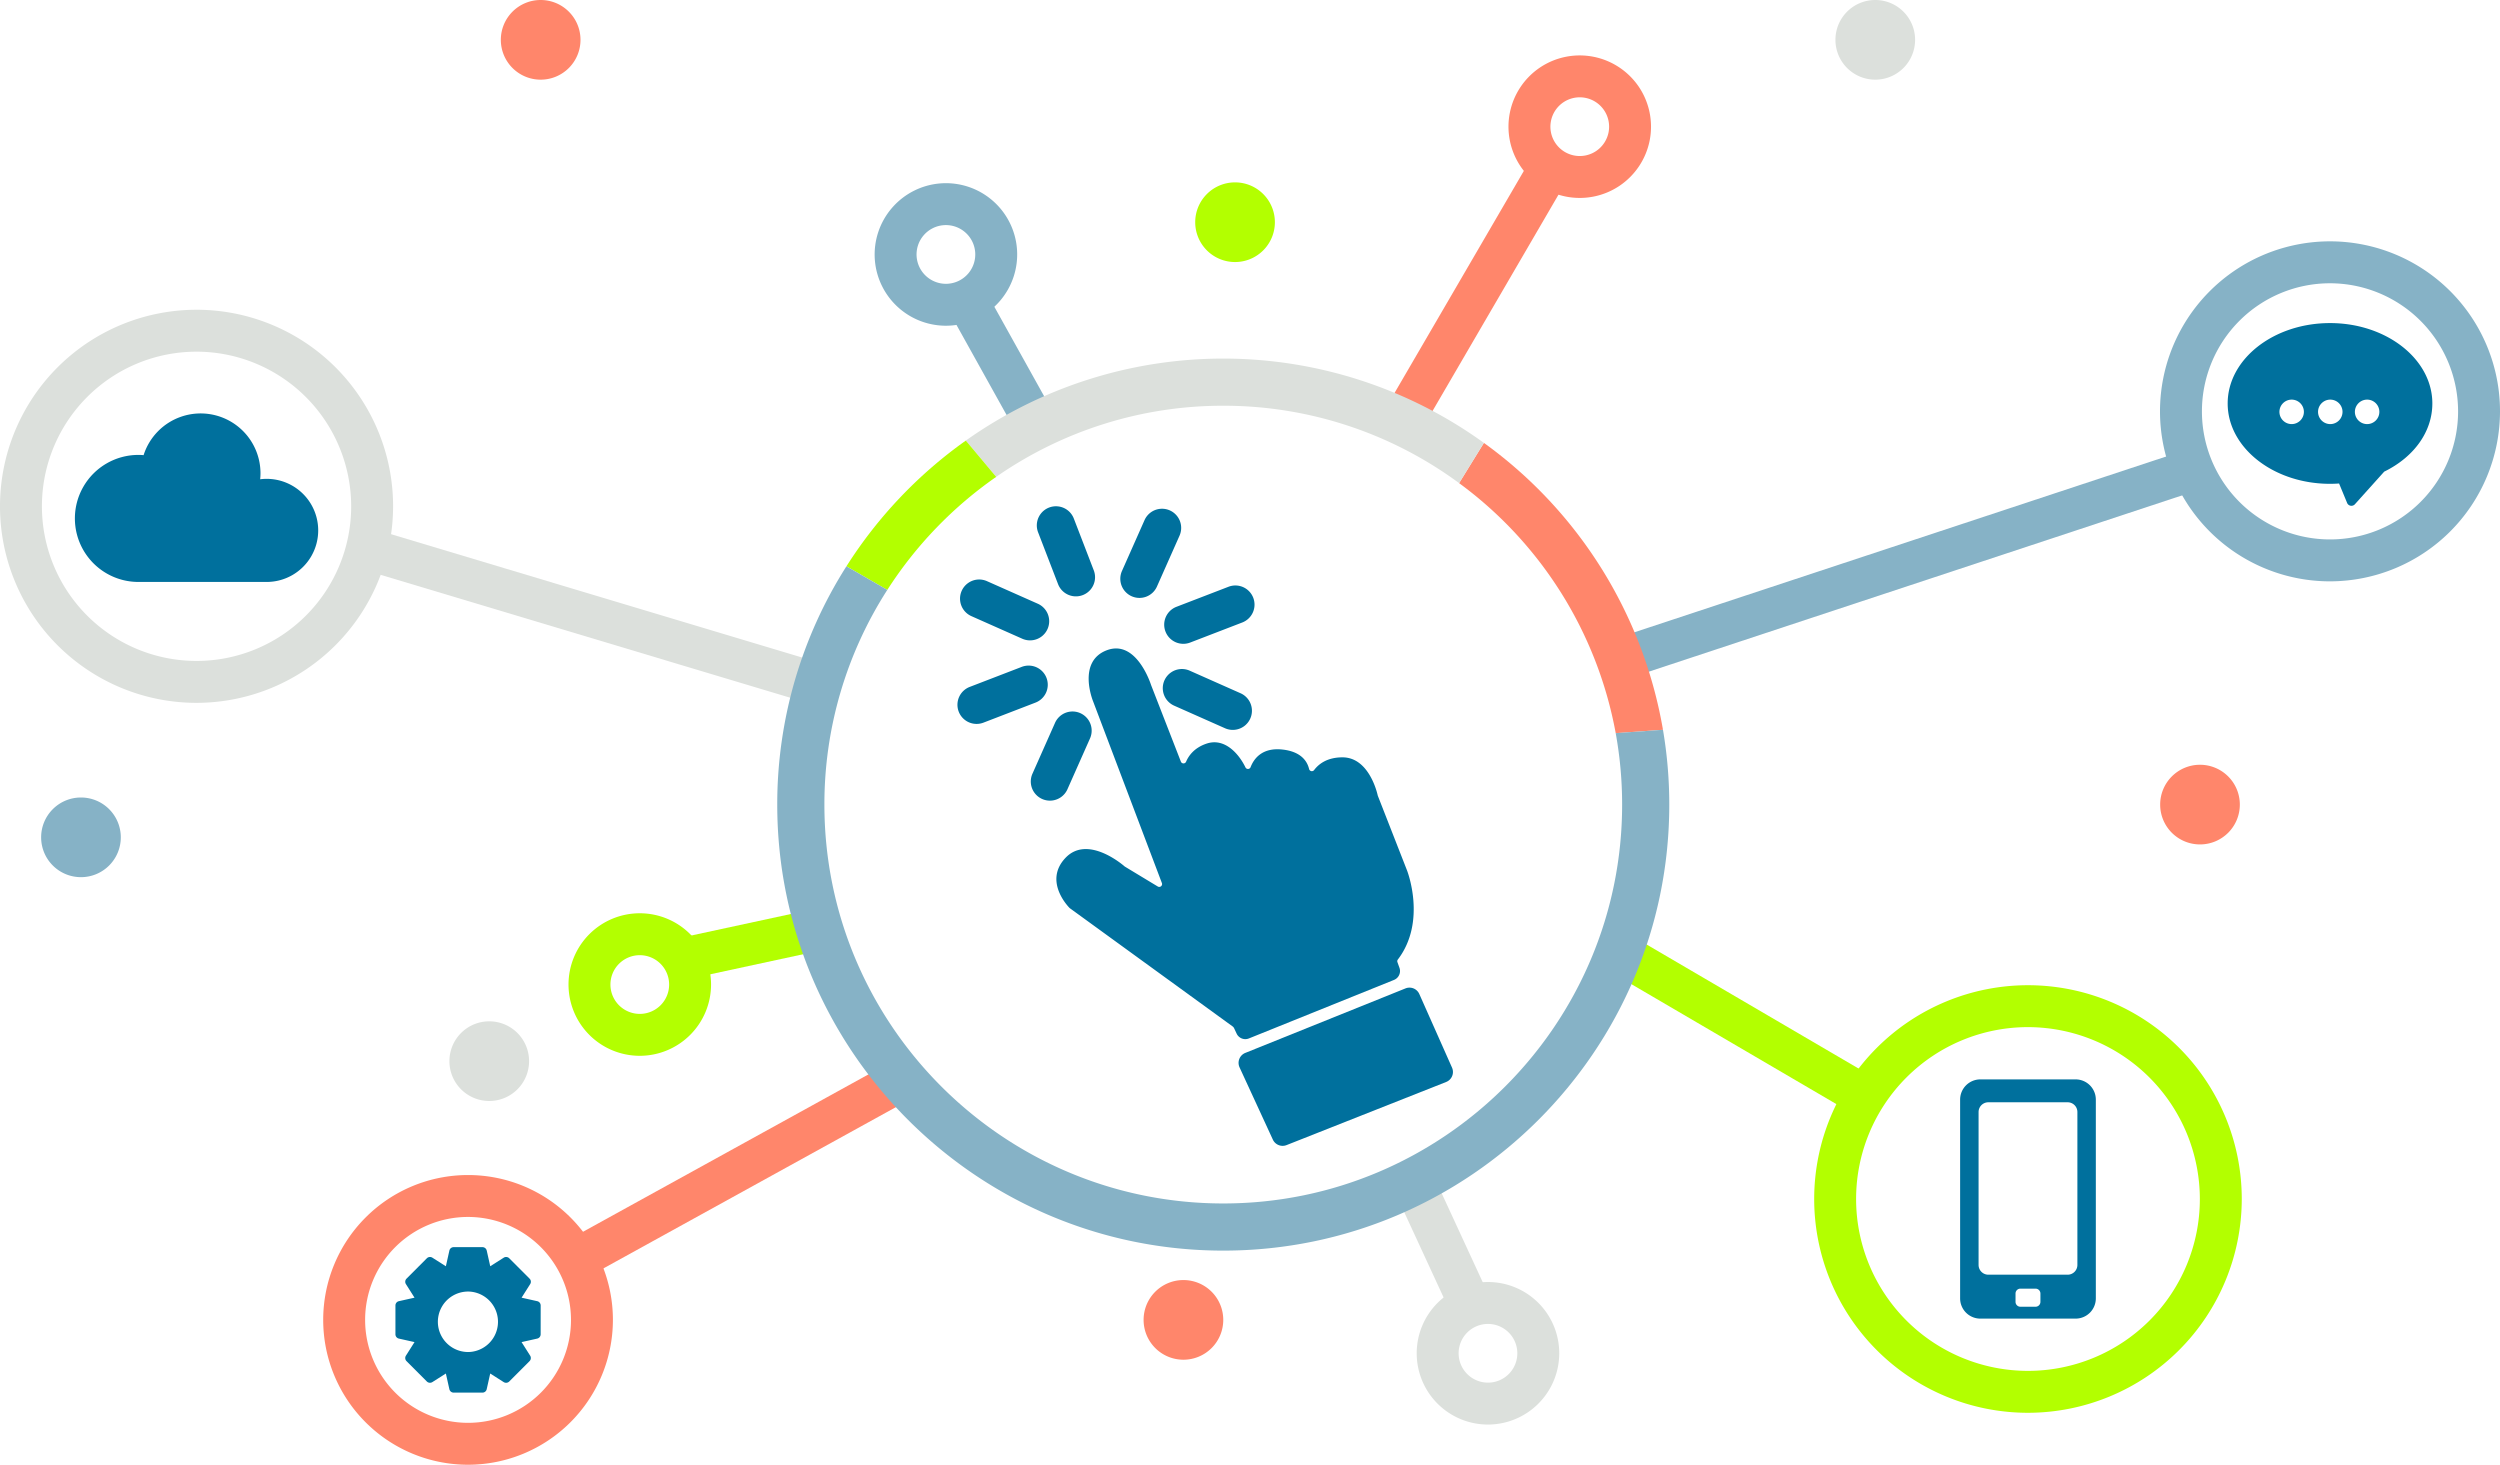 <?xml version="1.0" encoding="UTF-8"?> <svg xmlns="http://www.w3.org/2000/svg" xmlns:xlink="http://www.w3.org/1999/xlink" id="Raggruppa_2445" data-name="Raggruppa 2445" width="1500" height="878.843" viewBox="0 0 1500 878.843"><defs><clipPath id="clip-path"><rect id="Rettangolo_4401" data-name="Rettangolo 4401" width="1500" height="878.843" fill="none"></rect></clipPath></defs><g id="Raggruppa_2444" data-name="Raggruppa 2444" clip-path="url(#clip-path)"><path id="Tracciato_8951" data-name="Tracciato 8951" d="M1216.786,847.676A128.273,128.273,0,1,1,1345.06,719.4a128.418,128.418,0,0,1-128.274,128.274m0-231.4A103.124,103.124,0,1,0,1319.911,719.4a103.24,103.24,0,0,0-103.125-103.123" fill="#b3ff00"></path><path id="Tracciato_8952" data-name="Tracciato 8952" d="M1398.005,348.808a102,102,0,1,1,101.995-102,102.11,102.11,0,0,1-101.995,102m0-178.842a76.846,76.846,0,1,0,76.846,76.846,76.934,76.934,0,0,0-76.846-76.846" fill="#86b2c6"></path><path id="Tracciato_8953" data-name="Tracciato 8953" d="M117.929,421.712A117.929,117.929,0,1,1,235.857,303.783,118.063,118.063,0,0,1,117.929,421.712m0-210.709a92.78,92.78,0,1,0,92.779,92.78A92.885,92.885,0,0,0,117.929,211" fill="#dce0dc"></path><path id="Tracciato_8954" data-name="Tracciato 8954" d="M280.834,878.843a86.911,86.911,0,1,1,86.911-86.911,87.009,87.009,0,0,1-86.911,86.911m0-148.673A61.762,61.762,0,1,0,342.6,791.932a61.832,61.832,0,0,0-61.762-61.762" fill="#ff866b"></path><path id="Tracciato_8955" data-name="Tracciato 8955" d="M383.871,633.483a42.761,42.761,0,1,1,42.761-42.761,42.809,42.809,0,0,1-42.761,42.761m0-60.373a17.612,17.612,0,1,0,17.612,17.612,17.631,17.631,0,0,0-17.612-17.612" fill="#b3ff00"></path><path id="Tracciato_8956" data-name="Tracciato 8956" d="M72.481,502.4a23.9,23.9,0,1,1-23.9-23.9,23.9,23.9,0,0,1,23.9,23.9" fill="#86b2c6"></path><path id="Tracciato_8957" data-name="Tracciato 8957" d="M733.958,791.932a23.9,23.9,0,1,1-23.9-23.9,23.9,23.9,0,0,1,23.9,23.9" fill="#ff866b"></path><path id="Tracciato_8958" data-name="Tracciato 8958" d="M1343.9,482.758a23.9,23.9,0,1,1-23.9-23.9,23.9,23.9,0,0,1,23.9,23.9" fill="#ff866b"></path><path id="Tracciato_8959" data-name="Tracciato 8959" d="M1149.062,23.9a23.9,23.9,0,1,1-23.9-23.9,23.9,23.9,0,0,1,23.9,23.9" fill="#dce0dc"></path><path id="Tracciato_8960" data-name="Tracciato 8960" d="M348.3,23.9A23.9,23.9,0,1,1,324.4,0a23.9,23.9,0,0,1,23.9,23.9" fill="#ff866b"></path><path id="Tracciato_8961" data-name="Tracciato 8961" d="M764.93,133.325a23.9,23.9,0,1,1-23.9-23.9,23.9,23.9,0,0,1,23.9,23.9" fill="#b3ff00"></path><path id="Tracciato_8962" data-name="Tracciato 8962" d="M317.448,636.694a23.9,23.9,0,1,1-23.9-23.9,23.9,23.9,0,0,1,23.9,23.9" fill="#dce0dc"></path><path id="Tracciato_8963" data-name="Tracciato 8963" d="M892.786,854.732a42.761,42.761,0,1,1,42.761-42.761,42.809,42.809,0,0,1-42.761,42.761m0-60.373A17.612,17.612,0,1,0,910.4,811.971a17.631,17.631,0,0,0-17.612-17.612" fill="#dce0dc"></path><rect id="Rettangolo_4394" data-name="Rettangolo 4394" width="25.148" height="170.794" transform="matrix(0.505, -0.863, 0.863, 0.505, 965.056, 582.431)" fill="#b3ff00"></rect><rect id="Rettangolo_4395" data-name="Rettangolo 4395" width="358.305" height="25.149" transform="translate(964.434 384.729) rotate(-18.292)" fill="#86b2c6"></rect><rect id="Rettangolo_4396" data-name="Rettangolo 4396" width="25.149" height="282.709" transform="translate(216.547 341.357) rotate(-73.299)" fill="#dce0dc"></rect><rect id="Rettangolo_4397" data-name="Rettangolo 4397" width="83.024" height="25.148" transform="translate(407.137 562.958) rotate(-12.188)" fill="#b3ff00"></rect><rect id="Rettangolo_4398" data-name="Rettangolo 4398" width="223.578" height="25.15" transform="matrix(0.876, -0.483, 0.483, 0.876, 339.663, 744.656)" fill="#ff866b"></rect><rect id="Rettangolo_4399" data-name="Rettangolo 4399" width="25.15" height="79.886" transform="translate(836.639 714.525) rotate(-24.781)" fill="#dce0dc"></rect><path id="Tracciato_8964" data-name="Tracciato 8964" d="M564.332,110.032a42.761,42.761,0,1,1-39.425,45.855,42.809,42.809,0,0,1,39.425-45.855m4.539,60.2A17.612,17.612,0,1,0,549.985,154a17.631,17.631,0,0,0,18.886,16.238" fill="#86b2c6"></path><rect id="Rettangolo_4400" data-name="Rettangolo 4400" width="25.15" height="79.887" transform="translate(570.041 188.042) rotate(-29.094)" fill="#86b2c6"></rect><path id="Tracciato_8965" data-name="Tracciato 8965" d="M983.343,52.15A42.761,42.761,0,1,1,924,40.508,42.809,42.809,0,0,1,983.343,52.15m-50.11,33.673a17.612,17.612,0,1,0,4.8-24.441,17.631,17.631,0,0,0-4.8,24.441" fill="#ff866b"></path><path id="Tracciato_8966" data-name="Tracciato 8966" d="M939.811,108.707l-85.95,147.6-21.486-13.072,85.95-147.6Z" fill="#ff866b"></path><path id="Tracciato_8967" data-name="Tracciato 8967" d="M969.424,439.886l28.362-2.008A268.016,268.016,0,0,0,890.344,265.735l-14.882,24.14a239.7,239.7,0,0,1,93.962,150.011" fill="#ff866b"></path><path id="Tracciato_8968" data-name="Tracciato 8968" d="M733.958,243.44a238.021,238.021,0,0,1,141.5,46.436l14.882-24.141a267.055,267.055,0,0,0-310.857-1.386l18.229,21.774A237.961,237.961,0,0,1,733.958,243.44" fill="#dce0dc"></path><path id="Tracciato_8969" data-name="Tracciato 8969" d="M597.716,286.123l-18.229-21.774a269.754,269.754,0,0,0-71.623,75.428l24.511,14.18a241.308,241.308,0,0,1,65.341-67.834" fill="#b3ff00"></path><path id="Tracciato_8970" data-name="Tracciato 8970" d="M997.785,437.878l-28.362,2.008a239.754,239.754,0,0,1,3.853,42.872c0,131.961-107.358,239.318-239.319,239.318S494.639,614.719,494.639,482.758a237.825,237.825,0,0,1,37.735-128.8l-24.511-14.18a265.981,265.981,0,0,0-41.516,142.982c0,147.561,120.049,267.61,267.61,267.61s267.612-120.049,267.612-267.61a268.19,268.19,0,0,0-3.784-44.88" fill="#86b2c6"></path><path id="Tracciato_8971" data-name="Tracciato 8971" d="M324.4,783.281a2.621,2.621,0,0,0-2.063-2.576l-9.387-2.1,5.158-8.14a2.624,2.624,0,0,0-.363-3.281l-12.206-12.229a2.691,2.691,0,0,0-3.283-.362l-8.116,5.161-2.1-9.4a2.623,2.623,0,0,0-2.576-2.066H272.2a2.621,2.621,0,0,0-2.576,2.065l-2.1,9.405-8.111-5.159a2.683,2.683,0,0,0-3.291.358l-12.205,12.232a2.633,2.633,0,0,0-.359,3.28l5.156,8.138-9.386,2.1a2.625,2.625,0,0,0-2.066,2.579l0,17.293a2.623,2.623,0,0,0,2.063,2.578l9.386,2.1-5.156,8.14a2.627,2.627,0,0,0,.36,3.281l12.2,12.224a2.682,2.682,0,0,0,3.285.367l8.118-5.163,2.1,9.4a2.659,2.659,0,0,0,2.576,2.071h0l17.258,0a2.619,2.619,0,0,0,2.575-2.066l2.1-9.4,8.118,5.165a2.689,2.689,0,0,0,3.283-.366l12.2-12.226a2.656,2.656,0,0,0,.367-3.283l-5.157-8.139,9.385-2.105a2.625,2.625,0,0,0,2.067-2.578Zm-43.628,27.937h-.017l-.246-.012a18.14,18.14,0,0,1-.009-36.273c.109,0,.219-.005.322-.013l.062,0a18.151,18.151,0,0,1-.112,36.3" fill="#00709d"></path><path id="Tracciato_8972" data-name="Tracciato 8972" d="M1398.005,193.849c-33.854,0-61.4,21.633-61.4,48.223s27.543,48.221,61.4,48.221c1.772,0,3.6-.066,5.44-.2l4.821,11.659a2.756,2.756,0,0,0,2.091,1.681,2.6,2.6,0,0,0,.5.046,2.8,2.8,0,0,0,2.082-.927l17.577-19.56c18.1-8.866,28.89-24.149,28.89-40.923,0-26.59-27.543-48.223-61.4-48.223m-23.01,60.611a7.34,7.34,0,1,1,7.34-7.34,7.347,7.347,0,0,1-7.34,7.34m23.175,0a7.34,7.34,0,1,1,7.339-7.34,7.347,7.347,0,0,1-7.339,7.34m22.106,0a7.34,7.34,0,1,1,7.339-7.34,7.346,7.346,0,0,1-7.339,7.34" fill="#00709d"></path><path id="Tracciato_8973" data-name="Tracciato 8973" d="M749.337,623.065l87.075-35.114a5.746,5.746,0,0,0,3.259-7.272l-1.219-3.394a1.665,1.665,0,0,1,.257-1.57c17.49-22.9,5.539-53.385,5.539-53.385L826.71,477.5c-.028-.087-.04-.127-.068-.214-.333-1.539-5.242-22.883-21.159-22.883-9.2,0-14.278,4.013-16.969,7.566a1.7,1.7,0,0,1-3.054-.553c-1.1-4.6-4.729-10.419-15.87-11.679-12.367-1.4-17.3,5.543-19.239,10.573a1.678,1.678,0,0,1-3.06.154c-4-8.291-12.52-17.9-23.285-14.317-7.392,2.464-10.783,7.218-12.332,10.835a1.692,1.692,0,0,1-3.147-.007l-17.9-46s-8.614-27.638-26.561-20.818-8.256,30.509-8.256,30.509l41.334,109.187a1.7,1.7,0,0,1-2.465,2.053l-19.718-11.922-.2-.144c-1.429-1.246-22.29-18.994-35.457-5.134-13.118,13.809,1.323,28.946,2.445,30.082l.179.15L739.8,616.021l.541.654,1.64,3.5a5.746,5.746,0,0,0,7.352,2.891" fill="#00709d"></path><path id="Tracciato_8974" data-name="Tracciato 8974" d="M871.211,640.569l-19.624-44.155a6.453,6.453,0,0,0-8.307-3.365l-96.094,38.693a6.453,6.453,0,0,0-3.45,8.687l19.972,43.328a6.451,6.451,0,0,0,8.233,3.3l95.746-37.866a6.453,6.453,0,0,0,3.524-8.621" fill="#00709d"></path><path id="Tracciato_8975" data-name="Tracciato 8975" d="M634.853,350.526a11.485,11.485,0,0,0,21.435-8.255l-12-31.155a11.485,11.485,0,0,0-21.435,8.256Z" fill="#00709d"></path><path id="Tracciato_8976" data-name="Tracciato 8976" d="M582.85,369.689l30.515,13.55a11.487,11.487,0,0,0,9.321-21l-30.515-13.55a11.487,11.487,0,0,0-9.321,21" fill="#00709d"></path><path id="Tracciato_8977" data-name="Tracciato 8977" d="M744.336,415.952,713.818,402.4a11.487,11.487,0,0,0-9.321,21l30.518,13.55a11.487,11.487,0,0,0,9.321-21" fill="#00709d"></path><path id="Tracciato_8978" data-name="Tracciato 8978" d="M627.893,406.716a11.488,11.488,0,0,0-14.848-6.59l-31.16,12a11.485,11.485,0,1,0,8.255,21.435l31.16-12a11.486,11.486,0,0,0,6.593-14.845" fill="#00709d"></path><path id="Tracciato_8979" data-name="Tracciato 8979" d="M699.289,378.926a11.467,11.467,0,0,0,14.849,6.59l31.159-12a11.485,11.485,0,1,0-8.255-21.435l-31.159,12a11.486,11.486,0,0,0-6.594,14.845" fill="#00709d"></path><path id="Tracciato_8980" data-name="Tracciato 8980" d="M640.461,473.561l13.55-30.515a11.487,11.487,0,0,0-21-9.321L619.464,464.24a11.486,11.486,0,1,0,21,9.321" fill="#00709d"></path><path id="Tracciato_8981" data-name="Tracciato 8981" d="M679.013,357.755a11.471,11.471,0,0,0,15.159-5.838L707.719,321.4a11.486,11.486,0,0,0-21-9.321L673.175,342.6a11.488,11.488,0,0,0,5.838,15.159" fill="#00709d"></path><path id="Tracciato_8982" data-name="Tracciato 8982" d="M1245.488,647.635h-57.4a12.145,12.145,0,0,0-12.015,12.271V778.9a12.147,12.147,0,0,0,12.015,12.273h57.4A12.145,12.145,0,0,0,1257.5,778.9V659.906a12.144,12.144,0,0,0-12.015-12.271m-21.233,133.481a2.925,2.925,0,0,1-2.924,2.927h-9.086a2.927,2.927,0,0,1-2.925-2.927v-5.009a2.925,2.925,0,0,1,2.925-2.924h9.086a2.924,2.924,0,0,1,2.924,2.924Zm16.322-16.3H1193a5.854,5.854,0,0,1-5.855-5.854V667.222a5.854,5.854,0,0,1,5.855-5.854h47.58a5.854,5.854,0,0,1,5.854,5.854v91.745a5.854,5.854,0,0,1-5.854,5.854" fill="#00709d"></path><path id="Tracciato_8983" data-name="Tracciato 8983" d="M159.995,287.312a30.765,30.765,0,0,0-3.9.25,32.8,32.8,0,0,0,.2-3.564A35.912,35.912,0,0,0,86.16,273.092c-1.093-.1-2.121-.144-3.116-.144a38.11,38.11,0,0,0,0,76.22h76.951a30.928,30.928,0,1,0,0-61.856" fill="#00709d"></path></g></svg> 